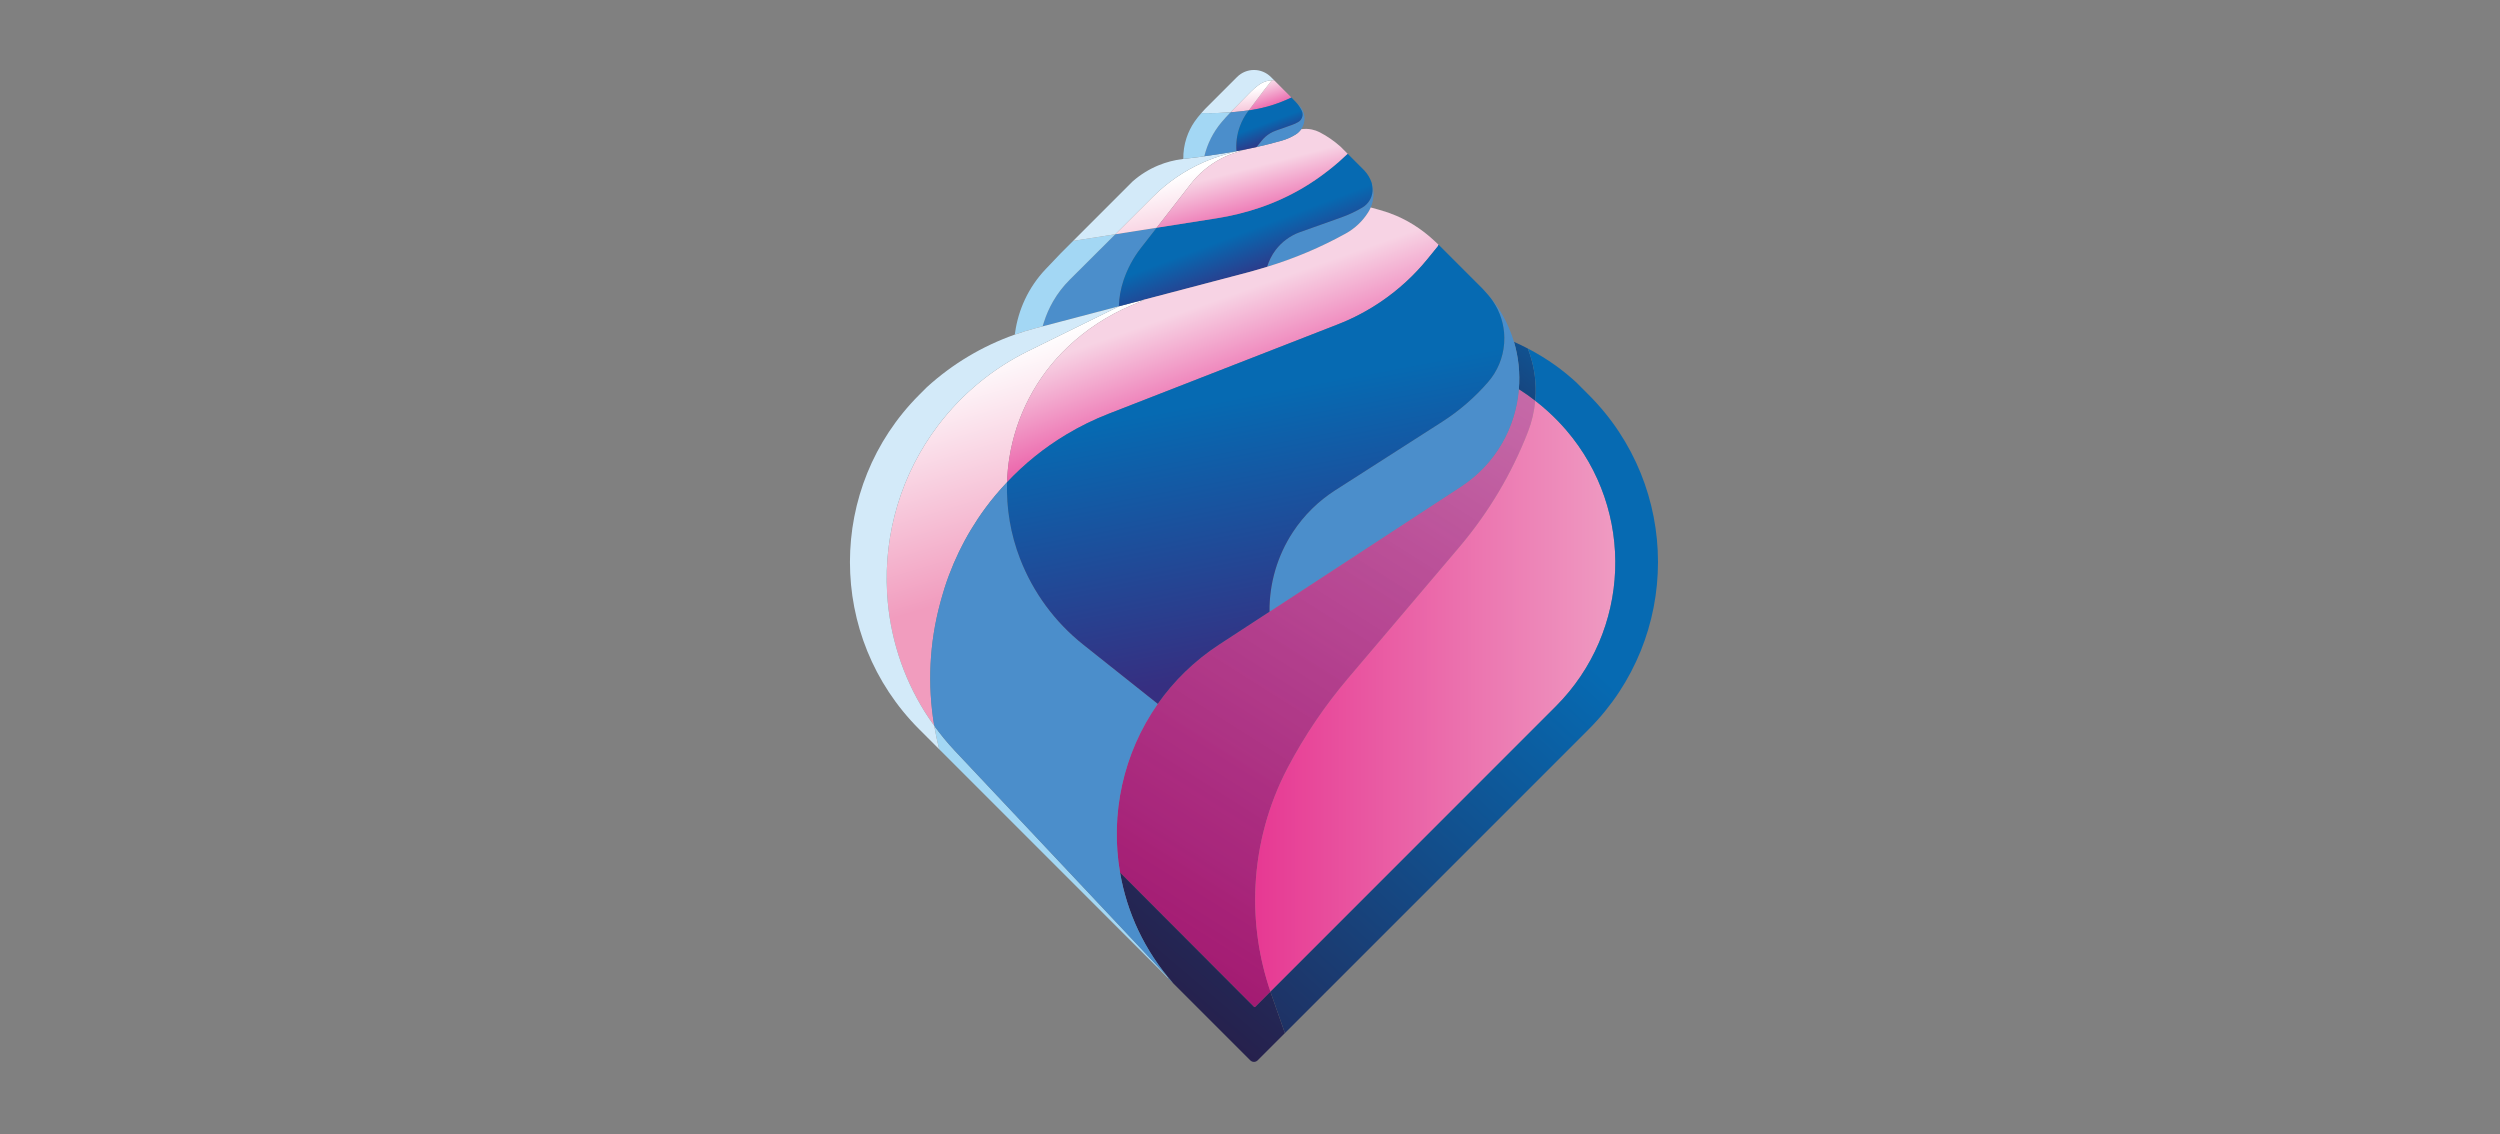 <?xml version="1.0" encoding="UTF-8"?>
<svg id="Layer_2" xmlns="http://www.w3.org/2000/svg" xmlns:xlink="http://www.w3.org/1999/xlink" version="1.1" viewBox="0 0 725.3 329.1">
  <rect x="0" y="0" width="725.3" height="329.1" fill="#808080" stroke="none"/>
  <!-- Generator: Adobe Illustrator 29.4.0, SVG Export Plug-In . SVG Version: 2.1.0 Build 152)  -->
  <defs>
    <style>
      .st0 {
        fill: url(#linear-gradient2);
      }

      .st1 {
        fill: url(#linear-gradient9);
      }

      .st2 {
        fill: url(#linear-gradient3);
      }

      .st3 {
        fill: url(#linear-gradient6);
      }

      .st4 {
        fill: url(#linear-gradient8);
      }

      .st5 {
        fill: url(#linear-gradient7);
      }

      .st6 {
        fill: url(#linear-gradient5);
      }

      .st7 {
        fill: url(#linear-gradient4);
      }

      .st8 {
        fill: url(#linear-gradient13);
      }

      .st9 {
        fill: url(#linear-gradient12);
      }

      .st10 {
        fill: url(#linear-gradient11);
      }

      .st11 {
        fill: url(#linear-gradient10);
      }

      .st12 {
        fill: url(#linear-gradient14);
      }

      .st13 {
        fill: url(#linear-gradient);
      }

      .st14 {
        fill: #a3d7f4;
      }

      .st15 {
        fill: url(#linear-gradient1);
        isolation: isolate;
        opacity: .35;
      }

      .st16 {
        fill: #d3eaf9;
      }

      .st17 {
        fill: #4b8ecb;
      }
    </style>
    <linearGradient id="linear-gradient" x1="325.805" y1="287.693" x2="491.603" y2="25.455" gradientUnits="userSpaceOnUse">
      <stop offset="0" stop-color="#e30e7e"/>
      <stop offset="1" stop-color="#ef9dc3"/>
    </linearGradient>
    <linearGradient id="linear-gradient1" x1="325.805" y1="287.693" x2="491.603" y2="25.455" gradientUnits="userSpaceOnUse">
      <stop offset="0" stop-color="#26214d"/>
      <stop offset="1" stop-color="#066ab2" stop-opacity=".25"/>
    </linearGradient>
    <linearGradient id="linear-gradient2" x1="318.552" y1="201.984" x2="471.162" y2="201.984" xlink:href="#linear-gradient"/>
    <linearGradient id="linear-gradient3" x1="416.877" y1="138.289" x2="460.474" y2="85.886" gradientUnits="userSpaceOnUse">
      <stop offset="0" stop-color="#26214d"/>
      <stop offset="1" stop-color="#066ab2"/>
    </linearGradient>
    <linearGradient id="linear-gradient4" x1="304.454" y1="165.8" x2="285.299" y2="102.387" gradientUnits="userSpaceOnUse">
      <stop offset="0" stop-color="#f19cbe"/>
      <stop offset="1" stop-color="#fff"/>
    </linearGradient>
    <linearGradient id="linear-gradient5" x1="315.877" y1="303.859" x2="438.299" y2="171.309" xlink:href="#linear-gradient3"/>
    <linearGradient id="linear-gradient6" x1="339.5" y1="287.447" x2="469.628" y2="134.2" xlink:href="#linear-gradient3"/>
    <linearGradient id="linear-gradient7" x1="365.327" y1="81.737" x2="360.042" y2="67.645" gradientUnits="userSpaceOnUse">
      <stop offset="0" stop-color="#362f81"/>
      <stop offset="1" stop-color="#066ab2"/>
    </linearGradient>
    <linearGradient id="linear-gradient8" x1="365.979" y1="137.398" x2="348.805" y2="88.518" gradientUnits="userSpaceOnUse">
      <stop offset="0" stop-color="#e30e7e"/>
      <stop offset="1" stop-color="#f7d3e4"/>
    </linearGradient>
    <linearGradient id="linear-gradient9" x1="377.451" y1="191.085" x2="362.919" y2="114.461" xlink:href="#linear-gradient7"/>
    <linearGradient id="linear-gradient10" x1="370.583" y1="36.481" x2="366.62" y2="24.591" xlink:href="#linear-gradient8"/>
    <linearGradient id="linear-gradient11" x1="348.2" y1="82.567" x2="341.449" y2="51.197" xlink:href="#linear-gradient4"/>
    <linearGradient id="linear-gradient12" x1="368.68" y1="76.286" x2="361.634" y2="48.984" xlink:href="#linear-gradient8"/>
    <linearGradient id="linear-gradient13" x1="364.111" y1="36.785" x2="362.79" y2="25.886" xlink:href="#linear-gradient4"/>
    <linearGradient id="linear-gradient14" x1="369.672" y1="41.974" x2="367.36" y2="35.699" xlink:href="#linear-gradient7"/>
  </defs>
  <path class="st13" d="M440.649,112.913c-.902,11.027-6.626,21.643-16.836,28.31l-55.501,36.238-14.604,9.535c-7.245,4.731-13.185,10.609-17.816,17.2-10.054,14.309-13.859,32.018-10.95,48.934l38.843,38.954c.119.119.312.119.431 0l4.371-4.371c-3.362-9.841-4.845-20.227-4.345-30.618.58-12.056,3.799-23.839,9.43-34.515h0c4.854-9.203,10.697-17.849,17.425-25.786l32.277-38.075c8.446-9.963,15.173-21.262,19.907-33.435h0c1.127-2.899,1.833-5.939,2.116-9.03-1.528-1.19-3.111-2.306-4.747-3.343Z"/>
  <path class="st15" d="M440.649,112.913c-.902,11.027-6.626,21.643-16.836,28.31l-55.501,36.238-14.604,9.535c-7.245,4.731-13.185,10.609-17.816,17.2-10.054,14.309-13.859,32.018-10.95,48.934l38.843,38.954c.119.119.312.119.431 0l4.371-4.371c-3.362-9.841-4.845-20.227-4.345-30.618.58-12.056,3.799-23.839,9.43-34.515h0c4.854-9.203,10.697-17.849,17.425-25.786l32.277-38.075c8.446-9.963,15.173-21.262,19.907-33.435h0c1.127-2.899,1.833-5.939,2.116-9.03-1.528-1.19-3.111-2.306-4.747-3.343Z"/>
  <path class="st0" d="M443.28,125.285c-4.734,12.173-11.462,23.472-19.907,33.435l-32.277,38.075c-6.728,7.937-12.571,16.583-17.425,25.786h-0c-5.631,10.676-8.851,22.458-9.43,34.515-.5,10.391.984,20.777,4.345,30.618l82.765-82.765c21.811-21.811,23.141-56.743,3.051-80.149h-0c-1.6-1.865-3.314-3.629-5.131-5.283l-.34-.31c-1.137-1.035-2.325-2.008-3.536-2.951-.282,3.09-.988,6.131-2.116,9.03h-0Z"/>
  <path class="st2" d="M440.649,112.913c1.636,1.036,3.219,2.153,4.747,3.343.065-.714.115-1.43.134-2.148.117-4.443-.659-8.863-2.28-13-1.317-.689-2.655-1.336-4.016-1.937,1.33,4.483,1.791,9.147,1.415,13.743Z"/>
  <path class="st7" d="M309.774,100.668c5.368-5.088,11.608-9.168,18.421-12.046l3.605-1.523-.152-.087-7.046,1.852c-0.0.012-.002.023-.002.034l-26.328,12.96c-10.265,5.053-19.208,12.432-26.117,21.55l-0.0 0c-10.556,13.931-15.802,31.168-14.795,48.617l.011.192c.703,12.184,4.467,23.994,10.945,34.338l0.0 0c.858,1.37,1.777,2.698,2.723,4.005-.003-.02-.008-.04-.012-.061-1.981-11.827-1.389-23.942,1.737-35.52l.24-.89c2.599-9.627,6.968-18.686,12.884-26.714,1.937-2.628,4.045-5.113,6.277-7.477.073-2.297.281-4.594.635-6.879,1.921-12.366,7.891-23.745,16.973-32.353Z"/>
  <path class="st17" d="M397.965,53.062l.165.988c.233,1.394-.034,2.826-.755,4.042-.509.858-1.224,1.576-2.08,2.087-1.946,1.163-4.002,2.132-6.139,2.892l-11.959,4.257c-2.816,1.002-5.28,2.801-7.094,5.177v0c-1.122,1.47-1.952,3.135-2.486,4.901,7.916-2.415,15.563-5.642,22.808-9.652,2.672-1.479,4.923-3.614,6.542-6.203.272-.436.502-.893.704-1.362.538-1.253.824-2.606.82-3.98-.003-1.081-.19-2.141-.527-3.147Z"/>
  <path class="st17" d="M331,71.936l4.57-5.866-11.987,1.89-13.252,13.211c-1.872,1.866-3.49,3.97-4.812,6.259-1.1,1.904-1.989,3.923-2.65,6.021l-.388,1.23,22.121-5.815c.081-2.579.54-5.132,1.365-7.576,1.14-3.378,2.842-6.54,5.033-9.353Z"/>
  <path class="st14" d="M297.298,87.004c-1.383,2.973-2.321,6.133-2.785,9.379l-.099.69c1.934-.683,3.897-1.297,5.889-1.82l2.176-.572.388-1.23c.661-2.098,1.55-4.117,2.65-6.021,1.323-2.289,2.941-4.394,4.812-6.259l13.252-13.211-12.242,1.93-3.623,3.623-4.311,4.526c-2.51,2.636-4.574,5.664-6.109,8.965Z"/>
  <path class="st14" d="M276.971,217.772c-2.136-2.27-4.107-4.687-5.932-7.21.386,2.292.867,4.565,1.442,6.814l66.342,66.342.041-.176-61.893-65.771Z"/>
  <path class="st6" d="M460.922,114.554l-3.722-3.722c-1.864-1.692-3.812-3.29-5.857-4.762-2.574-1.853-5.287-3.496-8.093-4.964,1.62,4.138,2.397,8.558,2.28,13-.019.718-.069,1.434-.134,2.148,1.211.943,2.399,1.916,3.536,2.951l.34.31c1.817,1.654,3.53,3.418,5.131,5.283h0c20.09,23.407,18.76,58.338-3.051,80.149l-82.765,82.765c.066.194.121.392.189.586l3.998,11.423,88.148-88.148c26.791-26.791,26.791-70.229,0-97.02Z"/>
  <path class="st3" d="M368.586,287.714l-4.371,4.371c-.119.119-.312.119-.431-0l-38.843-38.954c1.984,11.537,7.079,22.698,15.438,32.146l22.361,22.361c.585.585,1.534.585,2.119,0l7.914-7.914-3.998-11.423c-.068-.194-.123-.391-.189-.586Z"/>
  <path class="st17" d="M340.38,285.276c-8.359-9.448-13.454-20.609-15.438-32.146-2.908-16.915.896-34.625,10.95-48.934l-21.631-17.191c-8.22-6.533-14.548-15.14-18.332-24.934v-0c-2.737-7.085-4.005-14.627-3.764-22.172-2.232,2.364-4.34,4.849-6.277,7.477-5.915,8.028-10.284,17.087-12.884,26.714l-.24.89c-3.126,11.577-3.718,23.693-1.737,35.52.003.02.008.04.012.061,1.825,2.523,3.796,4.939,5.932,7.21l61.893,65.771-.041.176,1.557,1.557Z"/>
  <path class="st16" d="M302.481,94.681l-2.176.572c-1.993.524-3.955,1.138-5.889,1.82-9.417,3.324-18.088,8.497-25.491,15.235l-2.246,2.246c-26.791,26.791-26.791,70.229,0,97.02l5.803,5.803c-.575-2.249-1.056-4.523-1.442-6.814-.946-1.308-1.865-2.636-2.723-4.005l-0-0c-6.478-10.344-10.242-22.154-10.945-34.338l-.011-.192c-1.007-17.449,4.239-34.686,14.795-48.617l0-0c6.91-9.118,15.853-16.498,26.117-21.55l26.328-12.96c0-.012.002-.023.002-.034l-22.121,5.815Z"/>
  <path class="st5" d="M398.13,54.05l-.165-.988c-.435-1.301-1.137-2.504-2.07-3.535l-4.916-4.916c-1.654,1.592-3.378,3.11-5.188,4.524l-.636.497c-2.271,1.774-4.655,3.4-7.137,4.866h-0c-3.964,2.342-8.16,4.268-12.52,5.747h-0c-4.061,1.377-8.232,2.405-12.467,3.073l-17.461,2.753-4.57,5.866c-2.191,2.813-3.893,5.974-5.033,9.353-.825,2.445-1.284,4.998-1.365,7.576l7.046-1.852,30.721-8.076,3.235-.924c.674-.193,1.343-.402,2.014-.607.534-1.767,1.364-3.431,2.486-4.901v-0c1.813-2.376,4.278-4.175,7.094-5.177l11.959-4.257c2.136-.76,4.192-1.729,6.139-2.892.856-.512,1.571-1.229,2.08-2.087.721-1.216.988-2.648.755-4.042Z"/>
  <path class="st17" d="M439.234,99.17c-1.576-5.312-4.372-10.361-8.424-14.728l-.608-.608,1.368,1.535c.553.621,1.065,1.276,1.534,1.963h0c2.145,3.147,3.301,6.848,3.342,10.632.006.551-.01,1.104-.052,1.658l-.004.053c-.311,4.121-1.94,8.033-4.647,11.156-3.88,4.477-8.384,8.372-13.373,11.567l-31.011,19.856c-4.862,3.113-9.019,7.211-12.201,12.028-4.546,6.881-6.921,14.955-6.844,23.181l55.501-36.238c10.21-6.667,15.934-17.283,16.836-28.31.376-4.596-.085-9.26-1.415-13.743Z"/>
  <path class="st4" d="M416.096,69.823c-1.394-1.298-2.879-2.496-4.442-3.586-2.063-1.438-4.267-2.661-6.578-3.652-1.534-.658-3.112-1.211-4.721-1.655l-2.685-.742c-.201.469-.431.926-.704,1.362-1.619,2.59-3.87,4.725-6.542,6.203-7.245,4.01-14.892,7.237-22.808,9.652-.671.205-1.34.414-2.014.607l-3.235.924-30.721,8.076.152.087-3.605,1.523c-6.813,2.878-13.053,6.958-18.421,12.046-9.083,8.608-15.053,19.987-16.973,32.353-.355,2.285-.562,4.582-.635,6.879,5.029-5.327,10.757-9.97,17.066-13.755l.201-.12c3.872-2.323,7.933-4.316,12.14-5.957l66.56-25.961c4.462-1.74,8.712-3.983,12.667-6.684,5.033-3.437,9.542-7.585,13.386-12.314l3.016-3.71.135-.423-1.239-1.153Z"/>
  <path class="st1" d="M433.103,87.331h-0c-.468-.687-.981-1.343-1.534-1.963l-1.368-1.535-12.72-12.72-.147-.137-.135.423-3.016,3.71c-3.845,4.729-8.353,8.877-13.386,12.314-3.955,2.701-8.205,4.943-12.667,6.684l-66.56,25.961c-4.207,1.641-8.268,3.633-12.14,5.957l-.201.12c-6.308,3.785-12.036,8.428-17.066,13.755-.24,7.545,1.027,15.087,3.764,22.172v0c3.784,9.794,10.112,18.401,18.332,24.934l21.631,17.191c4.631-6.591,10.571-12.47,17.816-17.2l14.604-9.535c-.077-8.226,2.298-16.3,6.844-23.181,3.183-4.817,7.339-8.914,12.201-12.028l31.011-19.856c4.989-3.194,9.493-7.09,13.373-11.567,2.707-3.123,4.336-7.035,4.647-11.156l.004-.053c.042-.553.058-1.106.052-1.658-.041-3.784-1.197-7.485-3.342-10.632Z"/>
  <path class="st11" d="M369,23.3l-2.228,2.794-4.485,5.927c.132-.019.265-.031.397-.05h0c1.696-.248,3.376-.601,5.029-1.057,2.392-.66,4.716-1.543,6.951-2.618l-5.025-5.025c-.185-.005-.369-.011-.554-.002l-.085.031Z"/>
  <path class="st10" d="M345.508,53.317c2.333-2.995,5.277-5.46,8.635-7.231,1.369-.722,2.798-1.324,4.271-1.8l2.826-.912c-.834.168-1.667.345-2.504.497 0.0.005 0.0.01 0.0.014l-3.4.969c-2.142.611-4.24,1.369-6.278,2.27-5.431,2.4-10.373,5.782-14.581,9.976l-10.894,10.859,11.987-1.89,9.937-12.754Z"/>
  <path class="st16" d="M358.701,43.878c-1.473.268-2.95.513-4.432.733l-4.875.723-1.794.266-4.3.513-.147.018c-2.444.292-4.836.918-7.11,1.86-2.722,1.128-5.233,2.7-7.442,4.639l-17.26,17.26,12.242-1.93,10.894-10.859c4.208-4.194,9.15-7.576,14.581-9.976,2.038-.901,4.136-1.659,6.278-2.27l3.4-.969-.035-.007Z"/>
  <path class="st9" d="M388.888,42.52c-1.82-1.615-3.823-3.013-5.987-4.132-.731-.378-1.51-.654-2.315-.82-1.014-.209-2.053-.23-3.076-.085-.412.596-.942,1.117-1.578,1.516-1.256.787-2.617,1.393-4.042,1.799l-.203.058c-2.351.669-4.722,1.259-7.104,1.802-1.111.253-2.226.491-3.343.717l-2.826.912c-1.473.475-2.902,1.078-4.271,1.8-3.358,1.771-6.302,4.236-8.635,7.231l-9.937,12.754,17.461-2.753c4.236-.668,8.407-1.696,12.467-3.073h0c4.36-1.479,8.556-3.405,12.52-5.747h0c2.481-1.466,4.865-3.092,7.137-4.866l.636-.497c1.81-1.414,3.533-2.932,5.188-4.524l-2.09-2.09Z"/>
  <g>
    <path class="st8" d="M369,23.3l.085-.031c-.264.013-.527.034-.789.076-1.111.179-2.164.615-3.076,1.273-.812.587-1.575,1.239-2.281,1.95l-5.428,5.47c-.177.179-.346.366-.521.547,1.771-.132,3.537-.317,5.297-.565l4.485-5.927,2.228-2.794Z"/>
    <path class="st17" d="M359.696,36.702l.068-.183c.56-1.511,1.338-2.932,2.311-4.217l.213-.281c-1.759.249-3.526.434-5.297.565-.902.933-1.779,1.89-2.615,2.883-2.406,2.857-4.106,6.236-4.981,9.864l4.875-.723c1.482-.22,2.959-.464,4.432-.733.007-.001.014-.003.022-.004.004-.001.009-.002.013-.003-.215-2.431.113-4.88.96-7.169Z"/>
    <path class="st17" d="M378.446,33.833c-.128-1.215-.661-2.352-1.515-3.226l-1.016-1.04c.701.754,1.29,1.605,1.741,2.531.225.463.304.984.227,1.494-.116.764-.572,1.434-1.241,1.821-.56.324-1.149.596-1.76.812l-4.742,1.678c-.559.198-1.098.449-1.609.751-.947.56-1.786,1.285-2.477,2.141l-1.456,1.805-.018.057c2.382-.542,4.753-1.132,7.104-1.802l.203-.058c1.425-.406,2.786-1.011,4.042-1.799.636-.399,1.167-.92,1.578-1.516.724-1.048,1.074-2.336.937-3.65Z"/>
    <path class="st16" d="M356.991,32.586c.175-.181.344-.368.521-.547l5.428-5.47c.706-.711,1.469-1.364,2.281-1.95.912-.659,1.965-1.095,3.076-1.273.261-.042.525-.063.789-.076.185-.009.369-.003.554.002l-.149-.149-.792-.792c-2.705-2.705-7.091-2.705-9.796,0l-9.308,9.308c-.365.368-.702.763-1.045,1.151l1.107.019c2.448.042,4.895-.041,7.335-.222Z"/>
    <path class="st14" d="M356.991,32.586c-2.44.181-4.887.264-7.335.222l-1.107-.019c-.705.798-1.38,1.622-1.983,2.501-1,1.458-1.788,3.05-2.34,4.73-.645,1.966-.956,4.025-.925,6.093l4.3-.513,1.794-.266c.876-3.628,2.575-7.007,4.981-9.864.836-.993,1.714-1.95,2.615-2.883Z"/>
  </g>
  <path class="st12" d="M366.056,40.795c.691-.856,1.529-1.582,2.477-2.141.511-.302,1.049-.553,1.609-.751l4.742-1.678c.61-.216,1.2-.488,1.76-.812.669-.387,1.125-1.057,1.241-1.821.077-.509-.002-1.03-.227-1.494-.45-.927-1.04-1.777-1.741-2.531l-.809-.828-.442-.442c-2.236,1.075-4.559,1.958-6.951,2.618-1.653.456-3.332.809-5.029,1.057h-0c-.132.019-.265.031-.397.05l-.213.281c-.973,1.285-1.751,2.706-2.311,4.217l-.068.183c-.848,2.289-1.175,4.737-.96,7.169.837-.153,1.67-.329,2.504-.497,1.117-.225,2.232-.464,3.343-.717l.018-.057,1.456-1.805Z"/>
</svg>